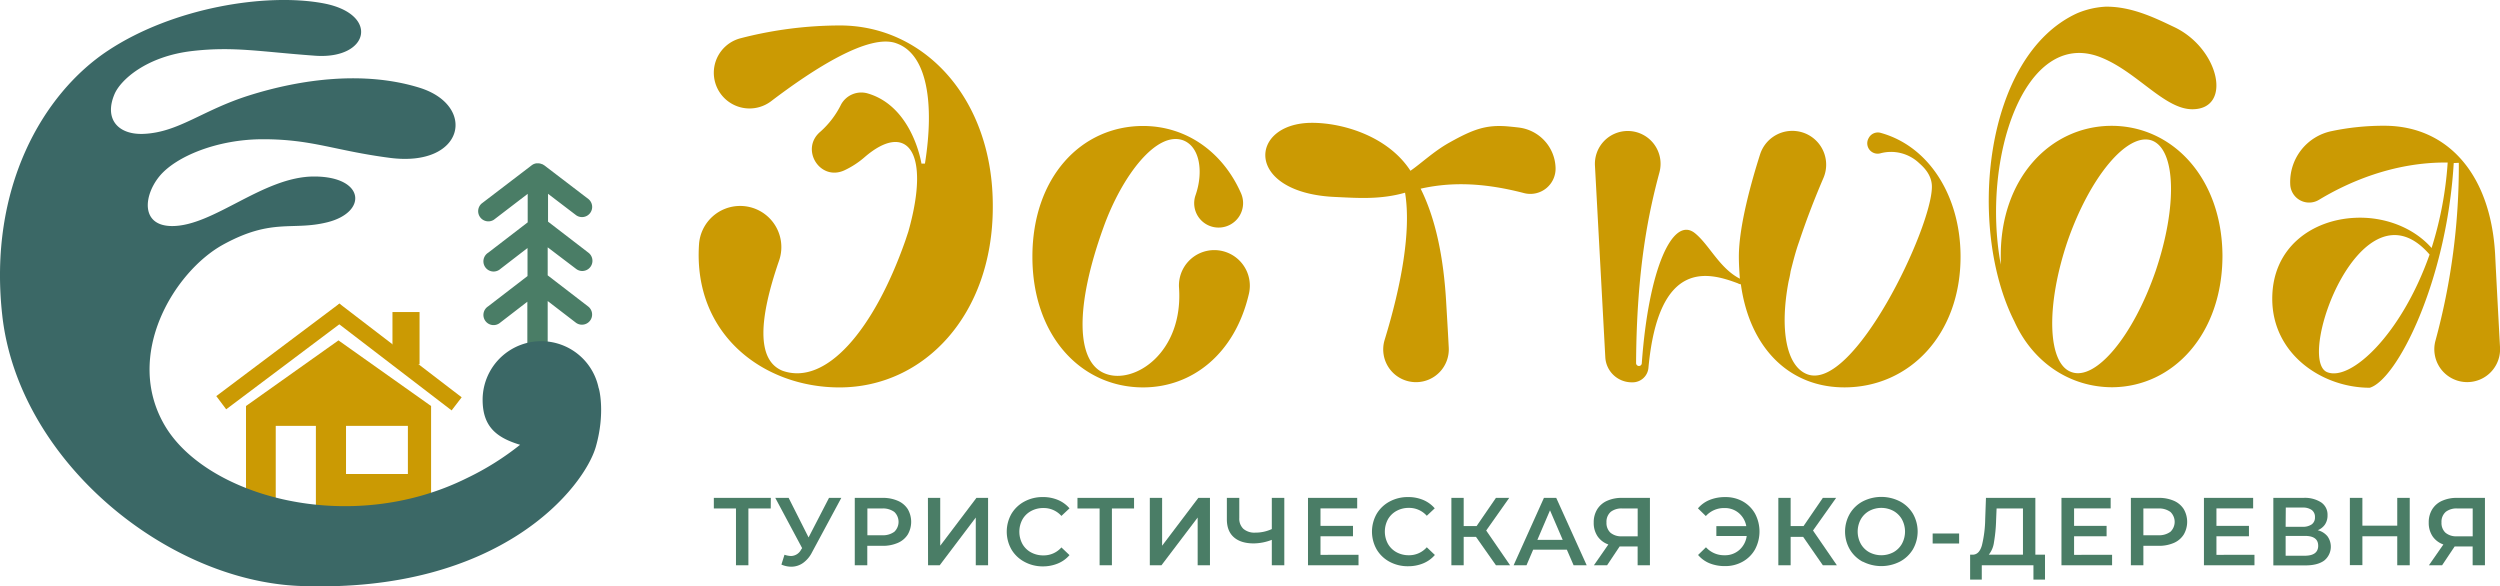 <?xml version="1.0" encoding="UTF-8"?> <svg xmlns="http://www.w3.org/2000/svg" viewBox="0 0 1016.27 238.33"> <defs> <style>.cls-1{fill:#cb9a03;}.cls-2{fill:#4a7d66;}.cls-3{fill:#3b6866;}</style> </defs> <g id="Слой_2" data-name="Слой 2"> <g id="Слой_1-2" data-name="Слой 1"> <rect class="cls-1" x="159.54" y="126.85" width="11.01" height="21.24"></rect> <rect class="cls-1" x="157.42" y="113.8" width="6.71" height="62.62" transform="translate(-52.2 184.45) rotate(-52.53)"></rect> <rect class="cls-1" x="83.65" y="141.54" width="62.62" height="6.71" transform="translate(-63.98 98.11) rotate(-36.92)"></rect> <path class="cls-1" d="M137.59,138.37,100,165.05v41.27h12.09v-33.2h16.32v33.2h46.83V165.05Zm28.22,54.32H140.66V173.12h25.15Z"></path> <path class="cls-2" d="M234.18,109.3a4.08,4.08,0,0,0,2.51.86,4.14,4.14,0,0,0,2.53-7.42L222.78,90.1V78.78l11.41,8.7a4.13,4.13,0,0,0,5-6.57L221.15,67.13l-.06,0a4.9,4.9,0,0,0-.62-.38h0l-.11,0q-.28-.12-.57-.21l-.23-.06a4.85,4.85,0,0,0-.53-.08l-.18,0a3.87,3.87,0,0,0-.68,0l-.21,0a4.54,4.54,0,0,0-.5.12l-.21.07a3.55,3.55,0,0,0-.63.28l-.1.07a2.26,2.26,0,0,0-.38.25L195.77,82.75a4.14,4.14,0,0,0,5,6.57L214.51,78.8V90.39l-16.07,12.35a4.14,4.14,0,1,0,5,6.56l11-8.48v11.4l-16.07,12.36a4.13,4.13,0,1,0,5,6.55l11-8.48v22.49a4.14,4.14,0,1,0,8.27,0V122.37l11.4,8.76a4.08,4.08,0,0,0,2.51.86,4.13,4.13,0,0,0,2.53-7.41l-16.44-12.65V100.54Z"></path> <path class="cls-3" d="M44,20.51C70.47,3.05,108.12-2.95,131.3,1.32s18.92,22.92-3.2,21.33S95.18,18.8,78.3,20.72C59.49,22.86,49,32.51,46.56,38.24,42.23,48.4,48,54.88,58.44,54.42c14.18-.63,23.78-9.63,42.88-15.64,21-6.61,46.63-10.09,69.14-3.14,23.51,7.25,18.4,32.49-12,28.53C136,61.24,127,56.6,106.91,56.6c-18.59,0-35.53,7-42.17,15.15C58.31,79.68,57.21,91.89,70,91.89c16.91,0,37-20.14,57.68-20.14S149.56,86.27,133,90.37c-14.21,3.52-22.29-1.87-42.18,9S50.11,144.28,67,173s75,45.15,122.87,21.32a112.51,112.51,0,0,0,21.55-13.51c-9.8-2.95-15.23-7.55-15.23-18.31a23.82,23.82,0,0,1,47.15-4.79c.16,0,2.83,10.06-1.13,23.9-4.64,16.24-38.46,59.71-120.26,56.59C67.56,236.1,7.59,187.24.94,128.37-4.92,76.43,17.43,38,44,20.51Z"></path> <path class="cls-2" d="M313.31,206.7h-9.08v23.08h-5.05V206.7h-9v-4.31h23.17Z"></path> <path class="cls-2" d="M342,202.39l-11.9,22.11a11.77,11.77,0,0,1-3.73,4.4,8.25,8.25,0,0,1-4.72,1.47,10.18,10.18,0,0,1-4-.86l1.25-4a9.17,9.17,0,0,0,2.66.51,4.71,4.71,0,0,0,4.07-2.55l.44-.66-10.92-20.43h5.43l8.11,16.09L337,202.39Z"></path> <path class="cls-2" d="M364.94,203.57a9,9,0,0,1,4.05,3.36,10.28,10.28,0,0,1,0,10.39,8.92,8.92,0,0,1-4.05,3.38,15,15,0,0,1-6.2,1.18h-6.18v7.9h-5.09V202.39h11.27A15,15,0,0,1,364.94,203.57Zm-1.39,12.6a5.58,5.58,0,0,0,0-8.06,7.78,7.78,0,0,0-5-1.41h-5.95v10.88h5.95A7.78,7.78,0,0,0,363.55,216.17Z"></path> <path class="cls-2" d="M377.21,202.39h5v19.45l14.72-19.45h4.73v27.39h-5v-19.4L382,229.78h-4.74Z"></path> <path class="cls-2" d="M416.4,228.36a13.42,13.42,0,0,1-5.24-5,14.68,14.68,0,0,1,0-14.48,13.54,13.54,0,0,1,5.26-5,15.47,15.47,0,0,1,7.5-1.82,15.66,15.66,0,0,1,6.14,1.17,12.64,12.64,0,0,1,4.7,3.41l-3.29,3.09a9.59,9.59,0,0,0-7.32-3.21,10.19,10.19,0,0,0-5.05,1.24,8.81,8.81,0,0,0-3.48,3.42,10.51,10.51,0,0,0,0,9.94,8.81,8.81,0,0,0,3.48,3.42,10.29,10.29,0,0,0,5.05,1.23,9.55,9.55,0,0,0,7.32-3.24l3.29,3.13a12.53,12.53,0,0,1-4.72,3.4,15.84,15.84,0,0,1-6.16,1.18A15.47,15.47,0,0,1,416.4,228.36Z"></path> <path class="cls-2" d="M461,206.7H452v23.08h-5V206.7h-9v-4.31H461Z"></path> <path class="cls-2" d="M467.41,202.39h5v19.45l14.72-19.45h4.73v27.39h-5v-19.4l-14.71,19.4h-4.74Z"></path> <path class="cls-2" d="M522.08,202.39v27.39H517V219.45a20.89,20.89,0,0,1-7.35,1.45c-3.5,0-6.19-.84-8.09-2.52s-2.83-4.11-2.83-7.26v-8.73h5.05v8.18a5.67,5.67,0,0,0,1.68,4.42,6.89,6.89,0,0,0,4.81,1.53,15.91,15.91,0,0,0,6.73-1.45V202.39Z"></path> <path class="cls-2" d="M552.25,225.52v4.26H531.71V202.39h20v4.27H536.79v7.12H550V218H536.79v7.55Z"></path> <path class="cls-2" d="M564.87,228.36a13.49,13.49,0,0,1-5.24-5,14.68,14.68,0,0,1,0-14.48,13.54,13.54,0,0,1,5.26-5,15.47,15.47,0,0,1,7.5-1.82,15.66,15.66,0,0,1,6.14,1.17,12.64,12.64,0,0,1,4.7,3.41L580,209.67a9.58,9.58,0,0,0-7.32-3.21,10.21,10.21,0,0,0-5,1.24,8.94,8.94,0,0,0-3.48,3.42,10.51,10.51,0,0,0,0,9.94,8.94,8.94,0,0,0,3.48,3.42,10.32,10.32,0,0,0,5,1.23,9.54,9.54,0,0,0,7.32-3.24l3.29,3.13a12.53,12.53,0,0,1-4.72,3.4,15.8,15.8,0,0,1-6.16,1.18A15.5,15.5,0,0,1,564.87,228.36Z"></path> <path class="cls-2" d="M600,218.24H595v11.54h-5V202.39h5v11.47h5.24l7.87-11.47h5.4l-9.36,13.27,9.71,14.12h-5.75Z"></path> <path class="cls-2" d="M636.94,223.45h-13.7l-2.7,6.33H615.3l12.32-27.39h5L645,229.78h-5.32Zm-1.69-4-5.16-12-5.13,12Z"></path> <path class="cls-2" d="M670.71,202.39v27.39h-5v-7.63h-7.32l-5.09,7.63h-5.36l5.87-8.45a8.84,8.84,0,0,1-4.4-3.34,9.67,9.67,0,0,1-1.55-5.54,10,10,0,0,1,1.41-5.4,9,9,0,0,1,4-3.46,14.32,14.32,0,0,1,6.07-1.2Zm-16,5.75a5.31,5.31,0,0,0-1.66,4.23,5.37,5.37,0,0,0,1.6,4.17,6.68,6.68,0,0,0,4.66,1.47h6.42V206.7h-6.22A7.13,7.13,0,0,0,654.68,208.14Z"></path> <path class="cls-2" d="M708.45,203.82a13,13,0,0,1,5,5,15.46,15.46,0,0,1,0,14.48,13,13,0,0,1-5,5,14.27,14.27,0,0,1-7.18,1.82A16.43,16.43,0,0,1,695,229a12.22,12.22,0,0,1-4.72-3.4l3.21-3.13a9.89,9.89,0,0,0,7.56,3.24,8.68,8.68,0,0,0,6-2.15,9.17,9.17,0,0,0,3-5.67H697.71v-4h12.17a9.1,9.1,0,0,0-3.07-5.36,8.69,8.69,0,0,0-5.81-2,9.87,9.87,0,0,0-7.56,3.25l-3.21-3.13a12.24,12.24,0,0,1,4.72-3.41,16.43,16.43,0,0,1,6.32-1.17A14.27,14.27,0,0,1,708.45,203.82Z"></path> <path class="cls-2" d="M733,218.24h-5.09v11.54h-5V202.39h5v11.47h5.24L741,202.39h5.4L737,215.66l9.7,14.12H741Z"></path> <path class="cls-2" d="M757.23,228.36a13.44,13.44,0,0,1-5.28-5.05,14.54,14.54,0,0,1,0-14.44,13.37,13.37,0,0,1,5.28-5.05,16.57,16.57,0,0,1,15.1,0,13.48,13.48,0,0,1,5.29,5,14.61,14.61,0,0,1,0,14.48,13.55,13.55,0,0,1-5.29,5,16.57,16.57,0,0,1-15.1,0Zm12.48-3.88a9,9,0,0,0,3.45-3.44,10.43,10.43,0,0,0,0-9.9,9,9,0,0,0-3.45-3.44,10.42,10.42,0,0,0-9.86,0,8.89,8.89,0,0,0-3.44,3.44,10.43,10.43,0,0,0,0,9.9,8.89,8.89,0,0,0,3.44,3.44,10.5,10.5,0,0,0,9.86,0Z"></path> <path class="cls-2" d="M785.64,216.87H796.4v4.07H785.64Z"></path> <path class="cls-2" d="M831.31,225.48v10.13h-4.7v-5.83h-21v5.83h-4.74l0-10.13h1.18q2.58-.12,3.62-3.82A47.66,47.66,0,0,0,807,211.08l.31-8.69h20.08v23.09Zm-20.74-5.07a10.18,10.18,0,0,1-2.11,5.07h13.89V206.7H811.63l-.2,4.85A61.86,61.86,0,0,1,810.57,220.41Z"></path> <path class="cls-2" d="M858.58,225.52v4.26H838V202.39h20v4.27H843.13v7.12h13.22V218H843.13v7.55Z"></path> <path class="cls-2" d="M883.69,203.57a9,9,0,0,1,4,3.36,10.28,10.28,0,0,1,0,10.39,8.92,8.92,0,0,1-4,3.38,15,15,0,0,1-6.2,1.18H871.3v7.9h-5.08V202.39h11.27A15,15,0,0,1,883.69,203.57Zm-1.39,12.6a5.58,5.58,0,0,0,0-8.06,7.81,7.81,0,0,0-5-1.41h-6v10.88h6A7.81,7.81,0,0,0,882.3,216.17Z"></path> <path class="cls-2" d="M916.46,225.52v4.26H895.92V202.39h20v4.27H901v7.12h13.22V218H901v7.55Z"></path> <path class="cls-2" d="M946.13,218a7.23,7.23,0,0,1-1.29,9.84q-2.67,2-7.71,2h-13V202.39h12.25a12.21,12.21,0,0,1,7.2,1.84,6,6,0,0,1,2.58,5.2,6.57,6.57,0,0,1-1,3.72,6.45,6.45,0,0,1-3,2.39A7.42,7.42,0,0,1,946.13,218Zm-17-3.86H936a6.11,6.11,0,0,0,3.76-1,3.39,3.39,0,0,0,1.29-2.89,3.47,3.47,0,0,0-1.29-2.92,6.11,6.11,0,0,0-3.76-1h-6.81Zm13.23,7.71q0-4-5.4-4h-7.83v8.06H937C940.57,225.87,942.37,224.52,942.37,221.8Z"></path> <path class="cls-2" d="M979.58,202.39v27.39H974.5V218H960.33v11.74h-5.09V202.39h5.09V213.7H974.5V202.39Z"></path> <path class="cls-2" d="M1010.15,202.39v27.39h-5v-7.63h-7.32l-5.09,7.63h-5.36l5.87-8.45a8.84,8.84,0,0,1-4.4-3.34,9.67,9.67,0,0,1-1.55-5.54,10,10,0,0,1,1.41-5.4,9,9,0,0,1,4-3.46,14.29,14.29,0,0,1,6.07-1.2Zm-16,5.75a5.31,5.31,0,0,0-1.66,4.23,5.37,5.37,0,0,0,1.6,4.17,6.66,6.66,0,0,0,4.66,1.47h6.42V206.7h-6.22A7.13,7.13,0,0,0,994.12,208.14Z"></path> <path class="cls-1" d="M341.92,42.45A9.37,9.37,0,0,1,352.81,38c18.26,5.41,21.77,28.51,21.77,28.51H376c3.88-24.32,1-44.34-11.45-48.84-11-4.32-33.66,10.22-51.11,23.49a14.52,14.52,0,0,1-23.27-11.59h0a14.5,14.5,0,0,1,10.8-14,162.08,162.08,0,0,1,40.49-5.22c34.33,0,62.33,29.84,62.12,73.77,0,43.94-28,73.37-62.32,73.37-30.82,0-59.57-21.46-57.1-58.2a16.74,16.74,0,0,1,16.72-15.57h0a16.73,16.73,0,0,1,15.84,22.16c-8.19,23.67-9.32,40.59,1.45,44.86,17.57,6.13,37-16.35,49.86-52.92l1.22-3.68c9.4-33.31-1-44.75-17.78-30.25a35.2,35.2,0,0,1-8.2,5.34c-10,4.61-18.18-8.72-9.73-15.74A36.22,36.22,0,0,0,341.92,42.45Z"></path> <path class="cls-1" d="M449.37,151.9c11.65,4.52,31.74-8.42,29.91-35a14.37,14.37,0,0,1,14.4-15.23h0a14.47,14.47,0,0,1,14,17.81c-5.68,24.42-23.12,38-43,38-25.13,0-45-20.85-45-53.13s19.83-53.14,45-53.14c17.32,0,32.28,10.32,39.78,27.3a9.94,9.94,0,0,1-9.08,14h0A9.9,9.9,0,0,1,486,79.35c3.21-9.19,1.92-19.55-4.94-22.27-10.83-4.09-24.93,14.3-32.49,35.35C436.91,124.72,437.32,147.4,449.37,151.9Z"></path> <path class="cls-1" d="M562.86,138.19c6.71-21.88,10.89-44.19,8.31-59.86-10,2.86-19.16,2.17-27.95,1.76-37.6-1.43-35.81-30.16-9.86-30.16,12.78,0,31,5.6,40,19.49,4.28-2.94,9.54-7.94,15.67-11.37,9.76-5.47,15-7.41,23.8-6.68,1.59.14,3.13.3,4.61.48a17,17,0,0,1,14.91,16.32h0a10.26,10.26,0,0,1-12.8,10.33C601,73.66,588,74.36,577.5,76.7c5.93,11.85,9.4,27.59,10.43,47,.44,7.29.77,13.1,1,17.65a13.32,13.32,0,0,1-13.31,14h0A13.31,13.31,0,0,1,562.86,138.19Z"></path> <path class="cls-1" d="M759.7,56l-.1.18a4.22,4.22,0,0,0,4.77,6.15,16.61,16.61,0,0,1,15.8,4c1.69,1.5,5.17,4.69,5.16,9.58,0,16.76-31.88,83.38-50.68,76.22-8.58-3.27-11.24-18.39-7.56-37.8a41.1,41.1,0,0,0,.82-4.09c1-3.88,2-8,3.47-12.06,3.17-9.58,6.71-18.49,9.85-25.8A13.74,13.74,0,0,0,728.58,53.2h0a13.74,13.74,0,0,0-13.1,9.58c-3.51,11-8.62,29.16-8.62,41.51,0,3.06.2,6.13.41,9-8.38-4.3-12.47-13.9-18.39-18.6-8.91-6.88-18.71,14.41-21.48,53a1.16,1.16,0,0,1-1.15,1.09h0a1.18,1.18,0,0,1-1.17-1.18c.23-39.08,5.28-61.82,9.5-77.55a13.34,13.34,0,0,0-12.89-16.8h0a13.34,13.34,0,0,0-13.33,14.06l4.21,77.93a10.76,10.76,0,0,0,10.75,10.18h.37a6.45,6.45,0,0,0,6.41-5.86c4.16-44.91,24.78-38.71,36.35-34.39a3,3,0,0,0,1.23.4c3.47,25.34,19.21,41.9,42.09,41.9,26.37,0,47.21-21.46,47.21-53.13,0-24.27-12.54-44.85-32.54-50.35A4.2,4.2,0,0,0,759.7,56Z"></path> <path class="cls-1" d="M855.84,2.72c11-.2,21.25,5.11,28.2,8.38,18.19,8.79,23.5,33.31,7.15,33.31-11.44,0-22.68-15.53-37.6-21.25-30.65-11.65-48.23,41.48-40.26,84.39v-3.26c-.2-31.68,20-52.93,44.76-53.14C883,51,903.25,72.2,903.45,103.88c0,31.87-20,53.33-44.75,53.54-17.17,0-32.29-10-39.85-26.77-19.21-38-12.46-107.9,25.55-125.27A34.34,34.34,0,0,1,855.84,2.72Zm18.8,54.36c-9.81-3.27-24.93,14.51-34.13,40.87-9,26.57-8.17,50.07,1.64,53.33,9.81,3.48,24.93-14.5,34.12-41.07C885.26,83.65,884.45,60.55,874.64,57.08Z"></path> <path class="cls-1" d="M997.46,66.28c-2.86,48.22-23.1,88.07-34.13,91.34-19.41,0-39.64-13.69-39.64-36.17,0-21,16.34-32.08,33.51-32.9,11.65-.61,23.7,3.68,31.26,12.26A147.32,147.32,0,0,0,995,66.07c-22.46-.25-41.22,8.44-52.36,15.18A7.69,7.69,0,0,1,931,75h0a21.11,21.11,0,0,1,16.69-21.67,102.58,102.58,0,0,1,21.59-2.21c25.13,0,43.11,19,45,52.11.75,15,1.49,28.51,2,38a13.35,13.35,0,0,1-13.34,14.1h0a13.35,13.35,0,0,1-12.86-17,270.48,270.48,0,0,0,9.45-72.14Zm-9.81,37.19C960.06,71.59,933.09,146,946,151.28,955.56,155.17,976.2,136,987.65,103.47Z"></path> </g> </g> </svg> 